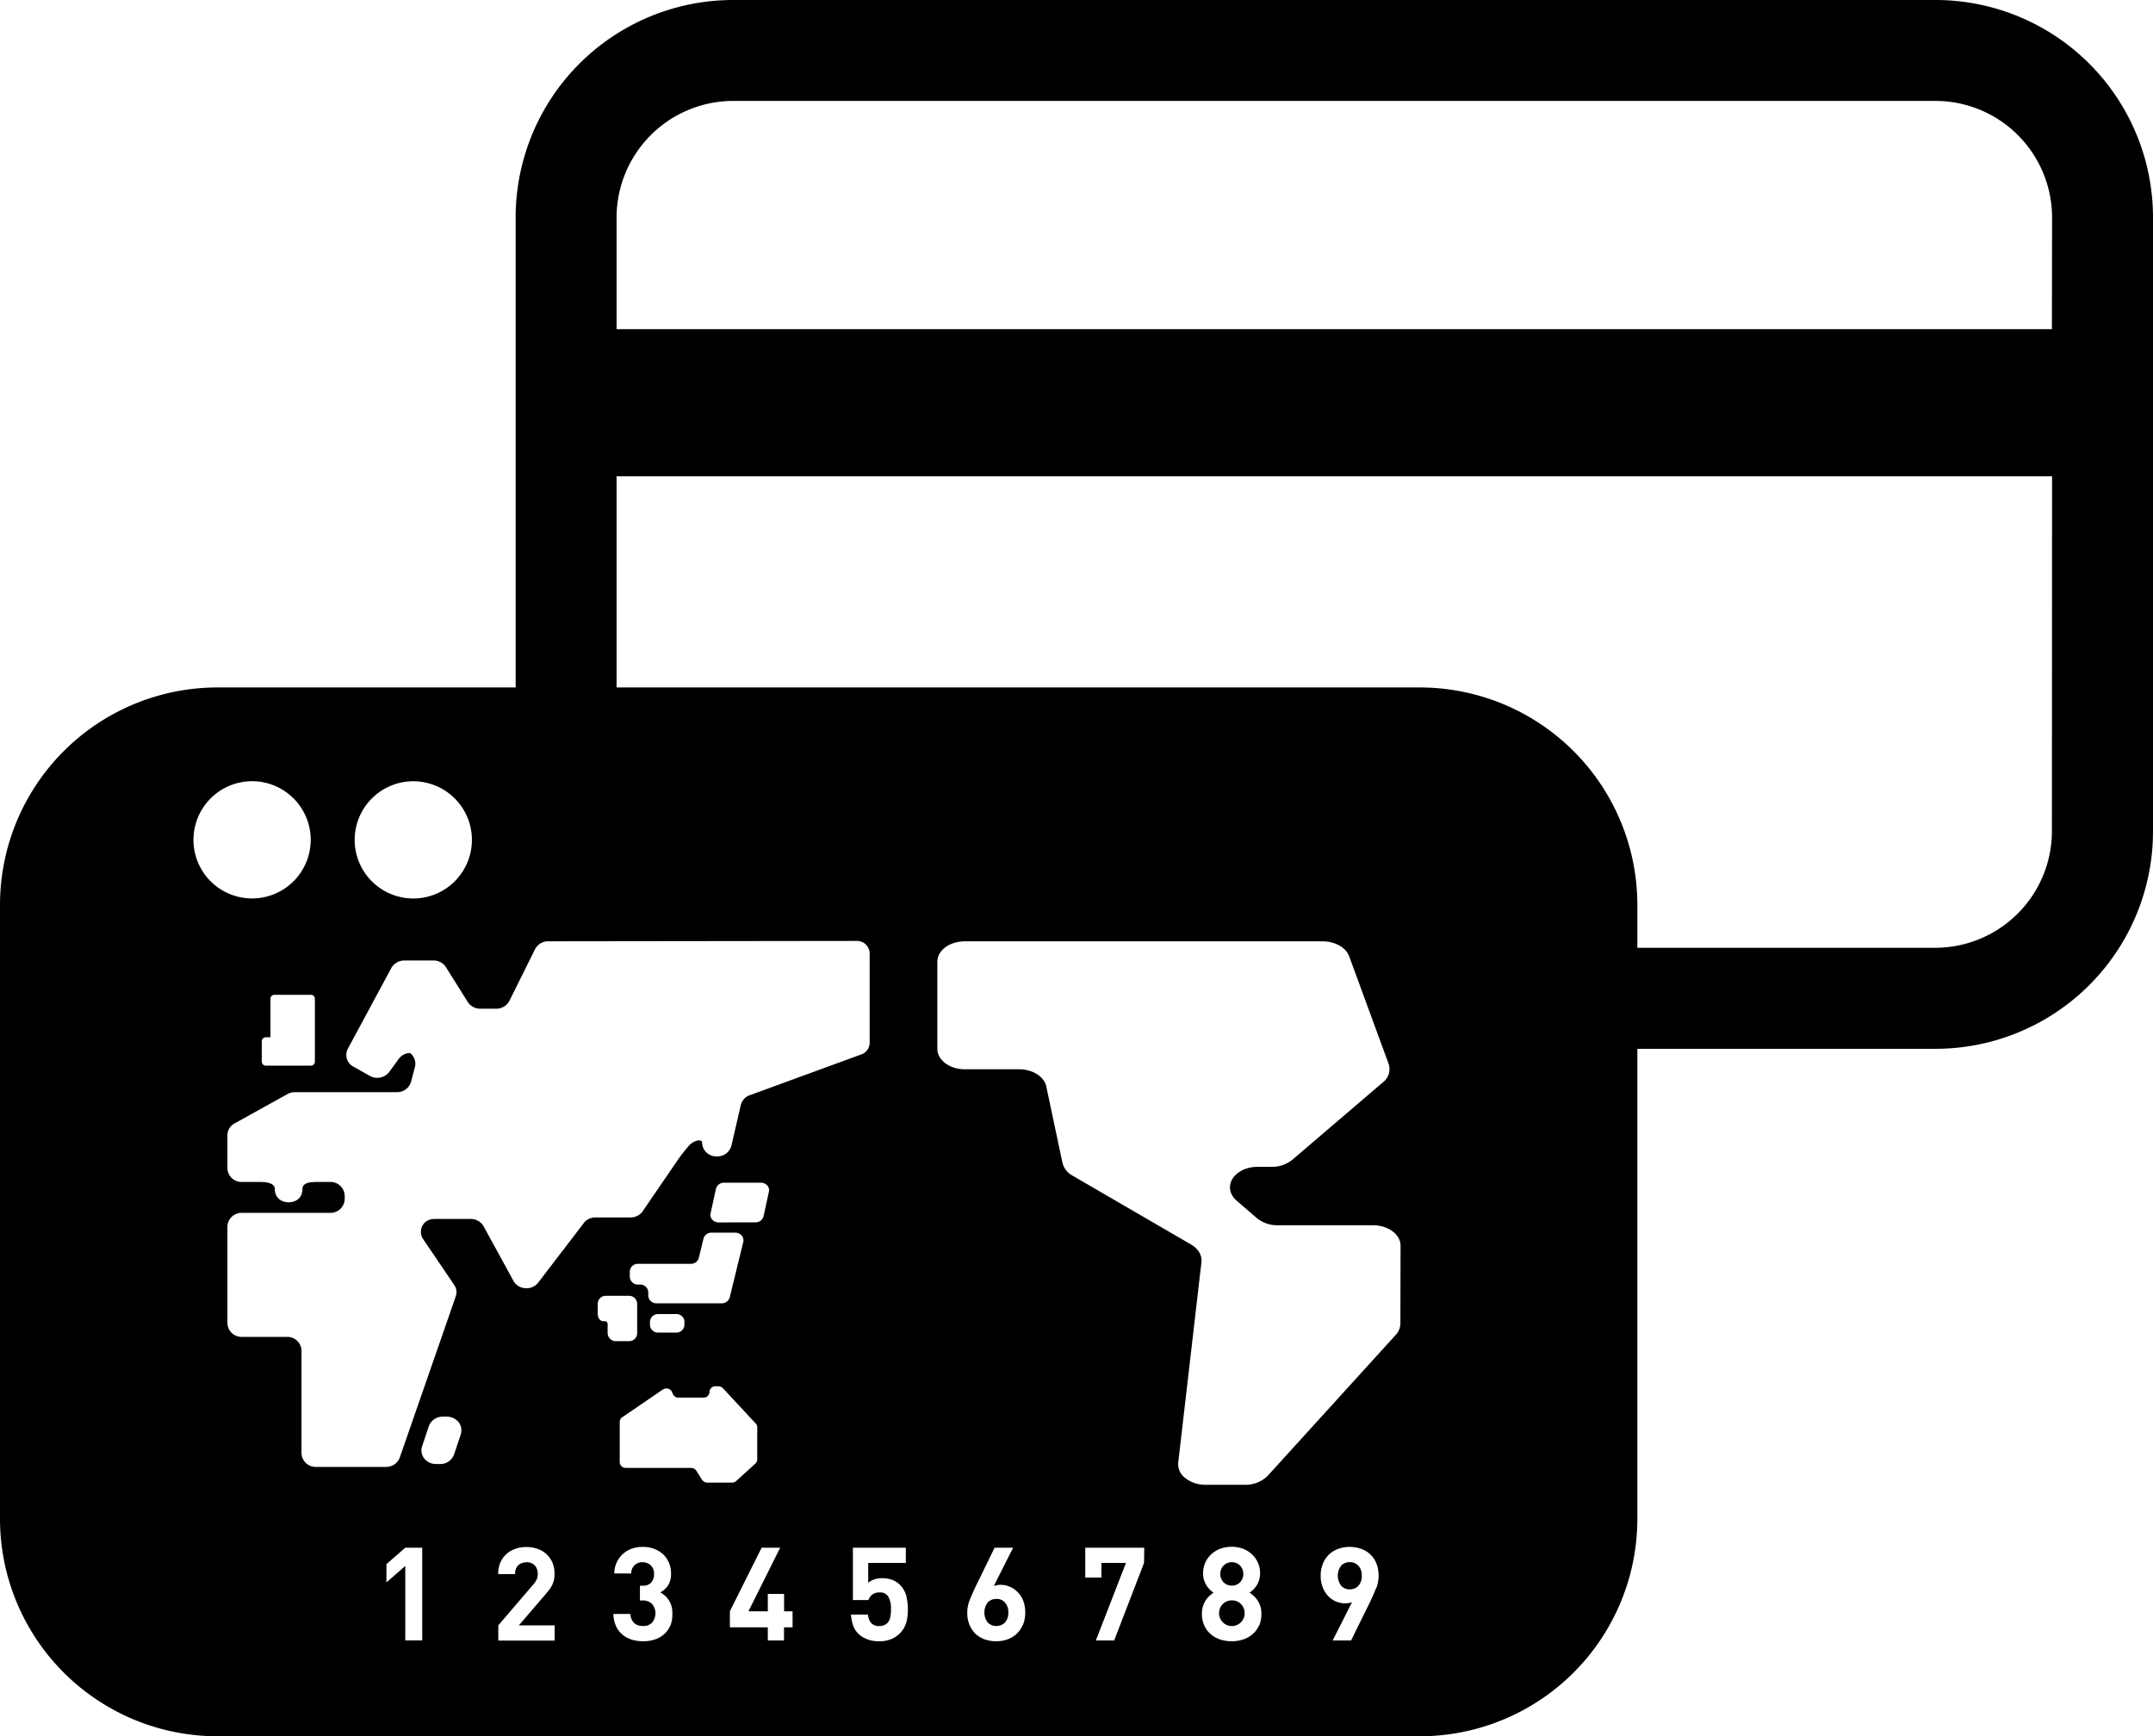 <svg xmlns="http://www.w3.org/2000/svg" viewBox="0 0 800 645.22"><g id="Слой_2" data-name="Слой 2"><g id="_2" data-name="2"><path d="M501.51,580.52a4.23,4.23,0,0,0-3.19,1.32,6.15,6.15,0,0,0,0,7.39,4.08,4.08,0,0,0,3.22,1.4,4.35,4.35,0,0,0,3.2-1.32,5.3,5.3,0,0,0,1.25-3.76,5.17,5.17,0,0,0-1.25-3.71A4.24,4.24,0,0,0,501.51,580.52Z"/><path d="M457.72,589.23a4.16,4.16,0,0,0,3.07-1.24,4.6,4.6,0,0,0,0-6.2,4.36,4.36,0,0,0-6.15,0,4.55,4.55,0,0,0,0,6.2A4.17,4.17,0,0,0,457.72,589.23Z"/><path d="M370.22,594.19a4.29,4.29,0,0,0-3.2,1.29,6.22,6.22,0,0,0,0,7.48,4.6,4.6,0,0,0,6.39,0,5.25,5.25,0,0,0,1.25-3.74,5.19,5.19,0,0,0-1.2-3.66A4,4,0,0,0,370.22,594.19Z"/><path d="M457.72,594.73a4.5,4.5,0,0,0-3.37,1.36,4.69,4.69,0,0,0-1.37,3.42,4.75,4.75,0,1,0,9.5,0,4.73,4.73,0,0,0-1.37-3.42A4.53,4.53,0,0,0,457.72,594.73Z"/><path d="M719.17,0H272.46A80.84,80.84,0,0,0,191.6,80.83V255.47H80.83A80.82,80.82,0,0,0,0,336.3V564.38a80.83,80.83,0,0,0,80.83,80.84H527.54a80.85,80.85,0,0,0,80.86-80.84V389.75H719.17A80.83,80.83,0,0,0,800,308.89v-228A80.82,80.82,0,0,0,719.17,0ZM153.56,290.33a21.78,21.78,0,1,1-21.77,21.78A21.78,21.78,0,0,1,153.56,290.33ZM117,371.09v23.49a1.48,1.48,0,0,1-1.54,1.42H98.83a1.5,1.5,0,0,1-1.56-1.42v-7.67a1.53,1.53,0,0,1,1.56-1.46h1.66V371.09a1.46,1.46,0,0,1,1.51-1.41h13.45A1.47,1.47,0,0,1,117,371.09Zm-45.11-59a21.78,21.78,0,1,1,21.77,21.78A21.78,21.78,0,0,1,71.88,312.11Zm85,297.51h-6.3V581.93l-7,6.11v-6.79l7-6.1h6.3Zm14.33-76.56-2.51,7.47a5.37,5.37,0,0,1-5.15,3.54H162a5.59,5.59,0,0,1-4.37-2.08,4.8,4.8,0,0,1-.78-4.51l2.49-7.47a5.41,5.41,0,0,1,5.17-3.54H166a5.59,5.59,0,0,1,4.37,2A4.92,4.92,0,0,1,171.19,533.06ZM206.1,604v5.66H185.16V604L198,589a8.47,8.47,0,0,0,1.39-2,5.17,5.17,0,0,0,.42-2.12,4.48,4.48,0,0,0-1.08-3.12,3.89,3.89,0,0,0-3.1-1.2,5.42,5.42,0,0,0-1.51.24,3.21,3.21,0,0,0-1.37.71,3.71,3.71,0,0,0-1,1.34,5.3,5.3,0,0,0-.37,2.1h-6.27a10.35,10.35,0,0,1,.78-4.2,8.76,8.76,0,0,1,2.22-3.17,9.42,9.42,0,0,1,3.34-2,11.93,11.93,0,0,1,4.15-.69,12.6,12.6,0,0,1,4.23.71,9.28,9.28,0,0,1,3.29,2,8.93,8.93,0,0,1,2.18,3.17,10.73,10.73,0,0,1,.75,4.15,9.14,9.14,0,0,1-.24,2.27,9.28,9.28,0,0,1-.69,1.93,11.54,11.54,0,0,1-1.17,1.81c-.46.58-1,1.22-1.56,1.9L192.8,604h13.3Zm10.8-149.47L200,476.61a5.47,5.47,0,0,1-4.79,2.1A5.32,5.32,0,0,1,190.8,476l-11.11-20.29a5.47,5.47,0,0,0-4.81-2.73H161.33a5.43,5.43,0,0,0-3.1,1,4.82,4.82,0,0,0-1,6.49l11.52,17a4.73,4.73,0,0,1,.59,4.3L148.56,541.6a5.35,5.35,0,0,1-5.13,3.52h-26a5.25,5.25,0,0,1-5.4-5.08V501.85a5.25,5.25,0,0,0-5.42-5.05H89.89a5.24,5.24,0,0,1-5.39-5.08V455.81a5.25,5.25,0,0,1,5.39-5.1h32.77a5.27,5.27,0,0,0,5.42-5.06v-1.34a5.27,5.27,0,0,0-5.42-5.08h-4.89c-3,0-5.39.47-5.39,2.57,0,3.37-2.3,4.93-5.15,5,.1,0,.17,0,.27,0H107c.1,0,.17,0,.25,0-2.84-.07-5.13-1.73-5.13-5,0-1.86-2.44-2.57-5.42-2.57H89.89a5.23,5.23,0,0,1-5.39-5.05v-12.3a5,5,0,0,1,2.66-4.4l19.72-10.94a5.6,5.6,0,0,1,2.74-.68h37.86a5.37,5.37,0,0,0,5.25-3.86l1.47-5.57a5,5,0,0,0-1.86-5.12,5.3,5.3,0,0,0-4,1.95l-3.71,5.08a5.6,5.6,0,0,1-7.23,1.46l-6.1-3.44a4.91,4.91,0,0,1-2.05-6.64l16.16-30a5.5,5.5,0,0,1,4.83-2.79h10.84a5.42,5.42,0,0,1,4.64,2.52l8.08,12.89a5.55,5.55,0,0,0,4.67,2.51h5.91a5.48,5.48,0,0,0,4.9-2.93l9.55-19.21a5.4,5.4,0,0,1,4.88-2.91l114.58-.14a4.69,4.69,0,0,1,4.85,4.54v33.4a4.59,4.59,0,0,1-2.73,4.1l-42.24,15.45a5.23,5.23,0,0,0-2.9,3.47l-3.49,15.11a5.36,5.36,0,0,1-5.28,4h-.19a5.24,5.24,0,0,1-5.42-5.08c0-1.47-3-1-4.88,1.07a65.73,65.73,0,0,0-5.06,6.64l-12.13,17.73a5.43,5.43,0,0,1-4.54,2.32h-13A5.45,5.45,0,0,0,216.9,454.49ZM244,484.33a3,3,0,0,1-3.12-2.79v-1.41a3,3,0,0,0-3.13-2.78h-.63a3,3,0,0,1-3.1-2.79v-2.1a3,3,0,0,1,3.1-2.81h19.53a3,3,0,0,0,3-2.17l1.76-7.23a3.07,3.07,0,0,1,3-2.19h8.74a3.18,3.18,0,0,1,2.42,1.07,2.57,2.57,0,0,1,.63,2.32l-5.05,20.68a3.09,3.09,0,0,1-3,2.2Zm10.31,6.78v1.3a3,3,0,0,1-3.1,2.81h-6.57a3,3,0,0,1-3.13-2.81v-1.3a3,3,0,0,1,3.13-2.78h6.57A3,3,0,0,1,254.35,491.11Zm12.79-36.84a3.27,3.27,0,0,1-2.42-1,2.58,2.58,0,0,1-.66-2.32l2-9.15a3.05,3.05,0,0,1,3.07-2.3h13.55a3.21,3.21,0,0,1,2.42,1,2.56,2.56,0,0,1,.66,2.29l-2,9.18a3,3,0,0,1-3.05,2.27Zm-41.33,41.34V493.8c0-1.54.31-2.81-1.15-2.81h-.34c-1.37,0-2.18-1.24-2.18-2.81v-3.83a3,3,0,0,1,3.1-2.81h8.45a3,3,0,0,1,3.1,2.81v11.26a3,3,0,0,1-3.1,2.78h-4.78A3,3,0,0,1,225.81,495.61Zm23.26,108.54a8.75,8.75,0,0,1-2.37,3.22,9.47,9.47,0,0,1-3.49,1.93,13.81,13.81,0,0,1-4.22.61,14.83,14.83,0,0,1-4.08-.56,10.31,10.31,0,0,1-3.49-1.83,8.76,8.76,0,0,1-2.44-3.15,10.91,10.91,0,0,1-1-4.61h6.3a5,5,0,0,0,.44,2,4.22,4.22,0,0,0,1,1.41,4.54,4.54,0,0,0,1.49.83,6.8,6.8,0,0,0,1.76.25,4.57,4.57,0,0,0,3.34-1.22,5.42,5.42,0,0,0,0-7,4.71,4.71,0,0,0-3.56-1.27h-.93v-5.5h.93a4,4,0,0,0,3.32-1.24,4.61,4.61,0,0,0,1-3.08,4.05,4.05,0,0,0-1.27-3.27,4.3,4.3,0,0,0-2.93-1.12,4,4,0,0,0-4.27,4.17h-6.3a9.65,9.65,0,0,1,.91-4.13,9.2,9.2,0,0,1,2.24-3.07,9.37,9.37,0,0,1,3.32-2,12,12,0,0,1,4.1-.68,11.69,11.69,0,0,1,4.2.73,10.36,10.36,0,0,1,3.35,2,9.15,9.15,0,0,1,2.17,3.15,9.52,9.52,0,0,1,.78,4,7.81,7.81,0,0,1-1.12,4.47,8.18,8.18,0,0,1-2.86,2.58,9.06,9.06,0,0,1,3.15,2.84,8.57,8.57,0,0,1,1.32,5A10.68,10.68,0,0,1,249.07,604.15Zm11.79-54.3-2.12-3.36a2.33,2.33,0,0,0-1.95-1H232.52a2.19,2.19,0,0,1-2.25-2.1v-15a2.11,2.11,0,0,1,.93-1.71l15.07-10.3a2.41,2.41,0,0,1,2.36-.2,2.09,2.09,0,0,1,1.22,1.91v-.83a2.21,2.21,0,0,0,2.28,2.12h9.25a2.19,2.19,0,0,0,2.25-2.12,2.17,2.17,0,0,1,2.27-2.1h1a2.42,2.42,0,0,1,1.71.71L280.81,529a1.93,1.93,0,0,1,.56,1.36v12a2.13,2.13,0,0,1-.68,1.51l-7.13,6.49a2.44,2.44,0,0,1-1.59.59h-9.18A2.25,2.25,0,0,1,260.86,549.85Zm33.65,54.89h-3.15v4.88H285.3v-4.88H271.21v-6L283,575.15h6.89L278.1,598.78h7.2v-6.45h6.05v6.45h3.15v6Zm42.23-1.66a9,9,0,0,1-2.46,4,9.72,9.72,0,0,1-3,2,11.18,11.18,0,0,1-4.57.83,11.66,11.66,0,0,1-4.66-.83,9.83,9.83,0,0,1-3-1.9,7.94,7.94,0,0,1-2.12-3.44,18.21,18.21,0,0,1-.69-3.74h6.3a5.65,5.65,0,0,0,1.22,3.15,3.78,3.78,0,0,0,3,1.1,4,4,0,0,0,3-1.1,4.21,4.21,0,0,0,1.07-2.17,13.63,13.63,0,0,0,.27-3,9.11,9.11,0,0,0-.95-4.59,3.43,3.43,0,0,0-3.27-1.61,4.12,4.12,0,0,0-2.88.9,4.63,4.63,0,0,0-1.27,1.93h-5.77V575.15h19.66v5.66H322.61v7.42a5.36,5.36,0,0,1,2.05-1.22,8.51,8.51,0,0,1,3.12-.53,10.55,10.55,0,0,1,3.79.63,8.29,8.29,0,0,1,2.66,1.68,9.08,9.08,0,0,1,2.56,4.4,20.81,20.81,0,0,1,.54,4.81A19.53,19.53,0,0,1,336.74,603.08Zm43.39.66a9.69,9.69,0,0,1-5.69,5.46,12.35,12.35,0,0,1-4.23.71,13.27,13.27,0,0,1-4.24-.68,10.39,10.39,0,0,1-3.42-2.05,10.26,10.26,0,0,1-2.27-3.37,11.53,11.53,0,0,1-.83-4.54,12.24,12.24,0,0,1,.88-4.59c.58-1.49,1.27-3,2-4.62l7.28-14.91h6.88l-7.18,14.23a6.06,6.06,0,0,1,1.27-.32,5.83,5.83,0,0,1,1.3-.12,8.42,8.42,0,0,1,3.37.71,9.23,9.23,0,0,1,5,5.22,12.13,12.13,0,0,1,.74,4.3A11.78,11.78,0,0,1,380.13,603.74Zm45-22.93L414,609.62h-6.81l11.18-28.81h-9.11v5.42h-6V575.15h21.92Zm42.73,23.24a9.23,9.23,0,0,1-2.37,3.2,10.35,10.35,0,0,1-3.52,2,14.24,14.24,0,0,1-8.57,0,10.3,10.3,0,0,1-3.51-2,9.1,9.1,0,0,1-2.37-3.2,10.6,10.6,0,0,1-.88-4.44,9.1,9.1,0,0,1,.41-2.81,8.57,8.57,0,0,1,1.05-2.17,8.17,8.17,0,0,1,1.37-1.61,18,18,0,0,1,1.49-1.17,10,10,0,0,1-1.37-1.1,11.64,11.64,0,0,1-1.22-1.54,10.24,10.24,0,0,1-.93-2,8.16,8.16,0,0,1-.36-2.52,9.49,9.49,0,0,1,.85-4.07,9.22,9.22,0,0,1,2.3-3.13,10.24,10.24,0,0,1,3.37-2,12.47,12.47,0,0,1,8.18,0,10.1,10.1,0,0,1,3.34,2,9.55,9.55,0,0,1,2.27,3.13,9.08,9.08,0,0,1,.86,4.07,8.15,8.15,0,0,1-.37,2.52,8.35,8.35,0,0,1-.93,2,9.73,9.73,0,0,1-1.24,1.54,13.11,13.11,0,0,1-1.35,1.1,18,18,0,0,1,1.49,1.17,8.27,8.27,0,0,1,1.4,1.61,9,9,0,0,1,1.07,2.17,8.79,8.79,0,0,1,.42,2.81A10.92,10.92,0,0,1,467.9,604.05Zm43.53-13.94c-.59,1.49-1.25,3-2,4.62l-7.32,14.89h-6.84l7.18-14.21a8.68,8.68,0,0,1-1.29.32,8,8,0,0,1-1.27.1,8.85,8.85,0,0,1-6.3-2.71,10.06,10.06,0,0,1-2-3.2,11.06,11.06,0,0,1-.78-4.32,11.63,11.63,0,0,1,.83-4.52,9.46,9.46,0,0,1,5.69-5.5,12.07,12.07,0,0,1,4.22-.73,12.8,12.8,0,0,1,4.25.71,9.3,9.3,0,0,1,5.69,5.4,11.9,11.9,0,0,1,.83,4.54A12.9,12.9,0,0,1,511.43,590.11Zm9-98.26a6.34,6.34,0,0,1-1.76,4.25l-47.53,52.31a11.57,11.57,0,0,1-8.5,3.35H448a11.94,11.94,0,0,1-7.54-2.47,6.39,6.39,0,0,1-2.66-5.78l8.62-74.42c.31-2.56-1.15-5.07-3.89-6.64l-43.94-25.53a7.44,7.44,0,0,1-3.81-4.81l-6-28.35c-.78-3.69-5.08-6.4-10.11-6.4H358.52c-5.66,0-10.23-3.41-10.23-7.61V357.4c0-4.23,4.57-7.59,10.23-7.59H491.45c4.62,0,8.65,2.29,9.87,5.56l14.62,39.87a6.17,6.17,0,0,1-2.12,7L480.18,431a12,12,0,0,1-7.72,2.61h-5.2c-4,0-7.64,1.74-9.3,4.45s-1.08,5.86,1.56,8.13l7.5,6.49a12,12,0,0,0,7.74,2.64h35.42c5.64,0,10.23,3.42,10.23,7.59Zm242.09-183a43.39,43.39,0,0,1-43.33,43.36H608.4V336.3a80.84,80.84,0,0,0-80.86-80.83H229.1V177H762.5Zm0-186.53H229.1V80.84A43.4,43.4,0,0,1,272.46,37.5H719.17A43.38,43.38,0,0,1,762.5,80.84Z"/></g></g></svg>